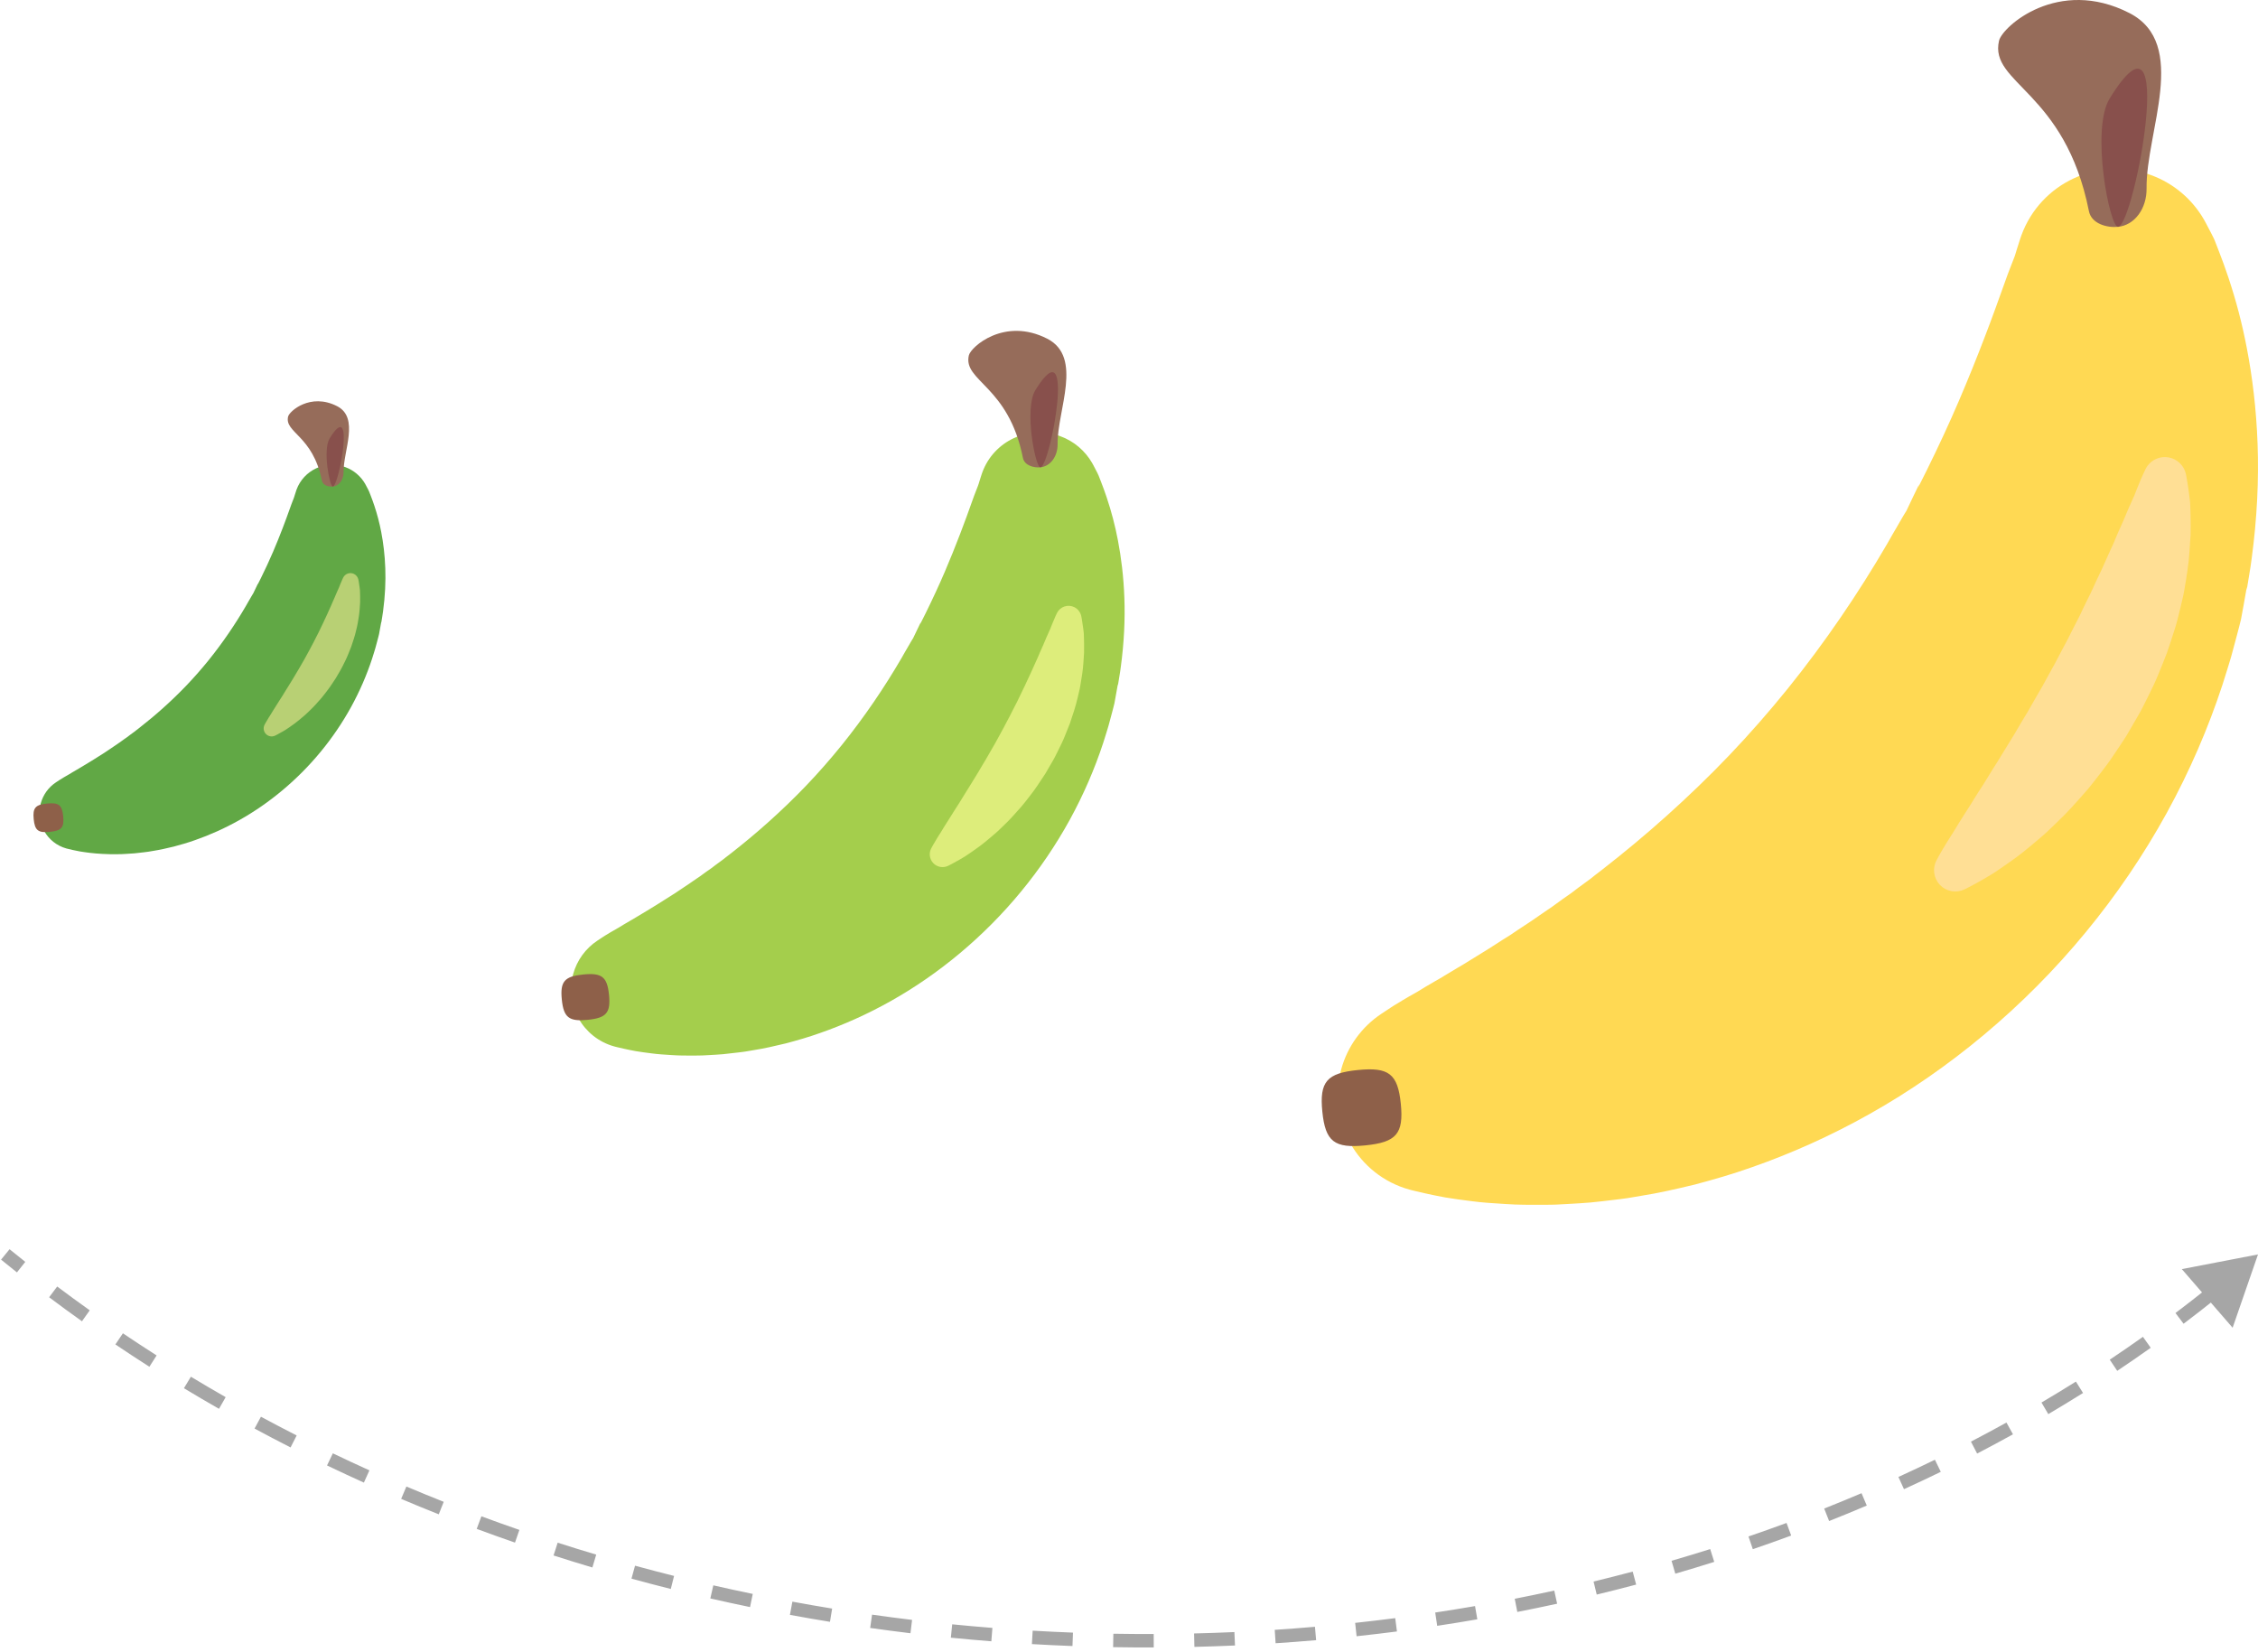 <svg width="425" height="311" viewBox="0 0 425 311" fill="none" xmlns="http://www.w3.org/2000/svg">
<path d="M68.717 91.047C68.717 91.047 68.908 91.378 69.223 92L69.348 92.247C69.392 92.335 69.439 92.418 69.486 92.541L69.78 93.296C69.882 93.567 70.002 93.871 70.112 94.178C70.217 94.478 70.334 94.799 70.447 95.14C70.998 96.786 71.437 98.467 71.761 100.172C72.142 102.152 72.429 104.427 72.519 106.935C72.612 109.443 72.488 112.181 72.099 115.061C72.058 115.424 71.994 115.783 71.936 116.146L71.846 116.694L71.801 116.969L71.789 117.038C71.847 116.859 71.704 117.322 71.717 117.284L71.712 117.312L71.693 117.426C71.594 118.034 71.473 118.644 71.362 119.263L71.352 119.321L71.333 119.397L71.296 119.549L71.22 119.854C71.167 120.057 71.113 120.261 71.06 120.464L70.729 121.696L70.645 122.005L70.561 122.288C70.505 122.477 70.448 122.665 70.388 122.853L70.031 123.992C69.035 127.027 67.718 130.082 66.098 133.037C64.453 136.026 62.532 138.855 60.361 141.487C58.184 144.136 55.753 146.573 53.17 148.734C50.588 150.896 47.853 152.782 45.071 154.345C42.29 155.911 39.47 157.162 36.732 158.117C35.368 158.606 34.011 158.991 32.702 159.34C31.38 159.66 30.108 159.95 28.868 160.143L27.954 160.298C27.653 160.348 27.349 160.376 27.053 160.415C26.46 160.489 25.882 160.554 25.319 160.61C24.753 160.658 24.201 160.689 23.666 160.718L22.877 160.76C22.619 160.773 22.36 160.768 22.109 160.772C21.101 160.776 20.167 160.781 19.299 160.718C18.431 160.663 17.644 160.618 16.93 160.52L15.921 160.387L15.037 160.252C14.489 160.154 14.024 160.052 13.649 159.971C12.899 159.807 12.504 159.697 12.504 159.697C8.818 158.675 6.659 154.859 7.681 151.173C8.125 149.566 9.136 148.173 10.527 147.253L11.211 146.801C11.211 146.801 11.501 146.609 12.038 146.292C12.306 146.134 12.635 145.938 13.019 145.728L13.629 145.356L14.315 144.955C14.799 144.69 15.318 144.35 15.883 144.022C16.449 143.701 17.041 143.306 17.674 142.929C18.305 142.549 18.955 142.103 19.642 141.685C20.313 141.217 21.026 140.784 21.737 140.275L22.277 139.903L22.552 139.72L22.824 139.523L23.371 139.125L23.93 138.736L24.483 138.316L25.045 137.903L25.329 137.695L25.607 137.473L26.172 137.038C27.679 135.863 29.204 134.599 30.707 133.25C32.21 131.9 33.699 130.473 35.136 128.966C36.574 127.461 37.958 125.878 39.279 124.246C41.913 120.977 44.276 117.498 46.303 114.017L46.674 113.362C46.736 113.254 46.798 113.145 46.863 113.038L46.96 112.877L47.04 112.737L47.359 112.184L47.522 111.909L47.607 111.773L47.65 111.704L47.671 111.67L47.696 111.617C47.969 111.05 48.228 110.485 48.503 109.934L48.554 109.83L48.567 109.804C48.586 109.748 48.448 110.193 48.511 109.995L48.531 109.955L48.612 109.793L48.775 109.471L49.097 108.83C49.939 107.122 50.717 105.452 51.398 103.856C52.034 102.369 52.641 100.87 53.218 99.359C53.752 97.975 54.197 96.724 54.575 95.671C54.665 95.407 54.76 95.156 54.845 94.919C54.93 94.687 55.012 94.488 55.087 94.291L55.299 93.746C55.336 93.669 55.364 93.563 55.392 93.471L55.473 93.206C55.675 92.538 55.806 92.18 55.806 92.18C57.161 88.468 61.269 86.559 64.981 87.914C66.616 88.511 67.906 89.651 68.717 91.047V91.047Z" fill="#61A845"/>
<path d="M67.45 109.07C67.45 109.07 67.565 109.605 67.681 110.53C67.697 110.646 67.713 110.768 67.726 110.896L67.748 111.091L67.758 111.31C67.773 111.609 67.775 111.932 67.784 112.281C67.788 112.627 67.789 113.005 67.78 113.391L67.701 114.586C67.648 115.424 67.503 116.314 67.34 117.261C67.304 117.499 67.248 117.734 67.193 117.973L67.02 118.698C66.899 119.186 66.781 119.689 66.614 120.183C66.455 120.689 66.289 121.193 66.117 121.694C65.927 122.196 65.72 122.698 65.513 123.205C65.403 123.456 65.307 123.715 65.185 123.962L64.823 124.706L64.453 125.451C64.332 125.701 64.196 125.943 64.057 126.183C63.783 126.664 63.504 127.143 63.221 127.619C62.924 128.079 62.621 128.536 62.311 128.989C62.014 129.445 61.683 129.872 61.358 130.294C61.028 130.712 60.716 131.135 60.374 131.523C59.692 132.301 59.032 133.047 58.342 133.695L57.839 134.178C57.673 134.336 57.513 134.494 57.342 134.637C57.002 134.924 56.682 135.208 56.361 135.465C55.735 135.996 55.116 136.431 54.568 136.812C54.292 137 54.038 137.179 53.794 137.335C53.568 137.474 53.339 137.609 53.108 137.742C52.786 137.929 52.46 138.109 52.13 138.281C51.901 138.4 51.775 138.459 51.775 138.459C51.489 138.594 51.167 138.636 50.856 138.578C50.544 138.52 50.259 138.365 50.041 138.135C49.823 137.905 49.683 137.612 49.641 137.298C49.599 136.984 49.658 136.665 49.808 136.386L49.834 136.338L50.017 136.004C50.138 135.79 50.317 135.478 50.556 135.097C50.673 134.904 50.807 134.696 50.953 134.471C51.089 134.237 51.243 133.992 51.405 133.728C51.73 133.203 52.114 132.634 52.501 131.992C52.694 131.671 52.911 131.353 53.126 131.016C53.336 130.676 53.547 130.322 53.772 129.966C54.233 129.262 54.673 128.494 55.157 127.726C55.282 127.537 55.394 127.338 55.509 127.138L55.862 126.54L56.225 125.941C56.349 125.742 56.457 125.532 56.576 125.328C56.806 124.915 57.051 124.508 57.289 124.095C57.514 123.674 57.743 123.255 57.977 122.839C58.22 122.427 58.423 121.996 58.649 121.578C58.871 121.158 59.105 120.746 59.304 120.322C59.513 119.906 59.725 119.491 59.94 119.079C60.132 118.667 60.329 118.258 60.531 117.851C60.74 117.452 60.912 117.048 61.095 116.656L61.37 116.074C61.465 115.886 61.553 115.696 61.634 115.502C61.795 115.132 61.96 114.764 62.13 114.397C62.308 114.043 62.441 113.691 62.586 113.354L63.015 112.386C63.152 112.082 63.258 111.798 63.379 111.527C63.501 111.257 63.608 111 63.72 110.763L63.801 110.589L63.871 110.404C63.916 110.284 63.963 110.17 64.007 110.062C64.352 109.196 64.598 108.707 64.598 108.707C64.779 108.346 65.097 108.071 65.481 107.944C65.864 107.817 66.283 107.848 66.644 108.03C67.07 108.243 67.354 108.638 67.45 109.07V109.07Z" fill="#B8D074"/>
<path d="M11.896 153.625C12.109 155.752 11.575 156.35 9.387 156.569C7.199 156.789 6.556 156.309 6.343 154.182C6.13 152.055 6.664 151.457 8.852 151.238C11.04 151.018 11.683 151.498 11.896 153.625V153.625Z" fill="#8E6049"/>
<path d="M62.65 91.575C63.819 91.457 64.684 90.283 64.665 88.857C64.614 84.847 67.698 78.621 63.446 76.446C58.413 73.871 54.456 77.408 54.224 78.409C53.52 81.453 58.891 81.945 60.585 90.461C60.764 91.361 61.862 91.653 62.65 91.575V91.575Z" fill="#966C5A"/>
<path d="M62.053 82.496C60.701 84.689 62.055 91.635 62.651 91.575C63.82 91.457 66.933 74.582 62.053 82.496Z" fill="#88504C"/>
<path d="M205.545 87.111C205.545 87.111 205.851 87.639 206.355 88.635L206.556 89.03C206.626 89.171 206.7 89.304 206.776 89.5L207.246 90.708C207.41 91.142 207.602 91.629 207.777 92.119C207.946 92.6 208.133 93.113 208.313 93.659C209.195 96.292 209.898 98.982 210.416 101.71C211.025 104.878 211.485 108.517 211.628 112.531C211.778 116.544 211.579 120.924 210.956 125.533C210.891 126.113 210.788 126.687 210.695 127.269L210.552 128.145L210.479 128.586L210.461 128.696C210.553 128.409 210.324 129.15 210.345 129.089L210.337 129.135L210.307 129.317C210.148 130.29 209.955 131.265 209.778 132.256L209.761 132.349L209.731 132.47L209.671 132.713L209.55 133.201C209.465 133.526 209.379 133.852 209.294 134.178L208.765 136.149L208.63 136.643L208.496 137.095C208.407 137.398 208.315 137.7 208.219 138L207.647 139.821C206.054 144.679 203.948 149.565 201.354 154.295C198.722 159.077 195.649 163.603 192.176 167.813C188.693 172.052 184.803 175.951 180.671 179.409C176.539 182.868 172.163 185.885 167.712 188.387C163.262 190.893 158.749 192.894 154.369 194.422C152.187 195.204 150.015 195.82 147.92 196.379C145.806 196.89 143.771 197.355 141.786 197.664L140.325 197.911C139.843 197.991 139.357 198.036 138.884 198.098C137.935 198.217 137.009 198.321 136.108 198.411C135.203 198.488 134.319 198.537 133.463 198.583L132.202 198.65C131.788 198.672 131.375 198.663 130.973 198.67C129.36 198.677 127.866 198.685 126.476 198.583C125.088 198.495 123.828 198.424 122.685 198.266L121.072 198.054L119.657 197.838C118.78 197.68 118.036 197.519 117.436 197.388C116.237 197.126 115.604 196.951 115.604 196.951C109.707 195.315 106.253 189.209 107.888 183.312C108.598 180.74 110.215 178.511 112.441 177.04L113.535 176.317C113.535 176.317 113.999 176.01 114.858 175.502C115.288 175.249 115.814 174.935 116.428 174.599L117.404 174.004L118.501 173.363C119.276 172.939 120.107 172.395 121.01 171.87C121.917 171.357 122.864 170.724 123.876 170.121C124.887 169.514 125.926 168.8 127.025 168.13C128.099 167.383 129.239 166.689 130.377 165.875L131.242 165.28L131.682 164.987L132.116 164.671L132.992 164.035L133.886 163.412L134.77 162.74L135.671 162.08L136.124 161.747L136.569 161.392L137.473 160.696C139.885 158.816 142.324 156.794 144.729 154.634C147.135 152.475 149.517 150.191 151.816 147.781C154.116 145.373 156.33 142.839 158.444 140.229C162.659 134.998 166.439 129.432 169.683 123.862L170.277 122.815C170.375 122.64 170.475 122.467 170.579 122.295L170.734 122.037L170.861 121.814L171.373 120.929L171.633 120.489L171.769 120.271L171.838 120.162L171.872 120.107L171.912 120.022C172.348 119.114 172.762 118.211 173.203 117.329L173.284 117.163L173.305 117.122C173.335 117.032 173.115 117.744 173.216 117.427L173.248 117.363L173.378 117.104L173.637 116.588L174.153 115.562C175.501 112.831 176.745 110.158 177.835 107.605C178.853 105.226 179.823 102.827 180.746 100.41C181.601 98.195 182.313 96.193 182.917 94.508C183.062 94.087 183.214 93.684 183.351 93.305C183.486 92.935 183.617 92.616 183.738 92.3L184.077 91.428C184.136 91.305 184.181 91.136 184.226 90.989L184.354 90.565C184.678 89.496 184.887 88.922 184.887 88.922C187.056 82.984 193.629 79.928 199.567 82.098C202.184 83.053 204.248 84.876 205.545 87.111V87.111Z" fill="#A4CE4C"/>
<path d="M203.513 115.947C203.513 115.947 203.697 116.803 203.884 118.284C203.908 118.469 203.934 118.664 203.955 118.868L203.99 119.181L204.006 119.531C204.03 120.009 204.033 120.526 204.047 121.084C204.054 121.639 204.056 122.243 204.041 122.861L203.915 124.773C203.829 126.113 203.598 127.537 203.338 129.053C203.28 129.434 203.189 129.81 203.101 130.193L202.825 131.353C202.631 132.133 202.444 132.938 202.176 133.728C201.921 134.537 201.656 135.343 201.381 136.146C201.077 136.949 200.746 137.752 200.414 138.563C200.239 138.965 200.085 139.38 199.889 139.774L199.31 140.965L198.718 142.157C198.525 142.557 198.307 142.944 198.084 143.327C197.646 144.097 197.2 144.863 196.748 145.625C196.272 146.362 195.787 147.093 195.291 147.818C194.816 148.548 194.287 149.231 193.766 149.906C193.238 150.575 192.739 151.252 192.192 151.872C191.1 153.116 190.044 154.31 188.941 155.347L188.136 156.121C187.87 156.372 187.615 156.626 187.341 156.855C186.796 157.314 186.285 157.767 185.77 158.179C184.77 159.029 183.779 159.725 182.902 160.334C182.46 160.636 182.054 160.922 181.664 161.171C181.301 161.393 180.936 161.61 180.567 161.822C180.052 162.122 179.53 162.41 179.001 162.685C178.634 162.875 178.434 162.969 178.434 162.969C177.976 163.186 177.461 163.253 176.962 163.16C176.464 163.067 176.008 162.819 175.659 162.451C175.31 162.083 175.086 161.614 175.019 161.112C174.952 160.609 175.046 160.099 175.286 159.652L175.328 159.577L175.62 159.042C175.814 158.699 176.101 158.2 176.482 157.59C176.67 157.281 176.885 156.949 177.118 156.589C177.335 156.214 177.582 155.822 177.841 155.401C178.361 154.56 178.976 153.65 179.594 152.623C179.904 152.109 180.251 151.6 180.595 151.061C180.93 150.517 181.268 149.95 181.628 149.381C182.366 148.255 183.07 147.025 183.844 145.797C184.045 145.495 184.224 145.175 184.407 144.856L184.972 143.9L185.554 142.941C185.751 142.622 185.924 142.286 186.115 141.96C186.483 141.299 186.875 140.647 187.256 139.986C187.615 139.313 187.983 138.643 188.357 137.978C188.746 137.318 189.071 136.629 189.432 135.96C189.786 135.288 190.162 134.628 190.48 133.95C190.813 133.284 191.153 132.622 191.498 131.962C191.804 131.303 192.119 130.648 192.444 129.997C192.777 129.358 193.052 128.712 193.346 128.084L193.786 127.153C193.937 126.853 194.078 126.548 194.208 126.239C194.465 125.647 194.729 125.057 195.001 124.471C195.286 123.905 195.499 123.34 195.73 122.802L196.418 121.253C196.637 120.767 196.807 120.312 197 119.878C197.194 119.446 197.366 119.036 197.546 118.657L197.676 118.377L197.788 118.082C197.859 117.89 197.934 117.708 198.004 117.535C198.556 116.148 198.95 115.366 198.95 115.366C199.24 114.788 199.748 114.349 200.362 114.146C200.976 113.943 201.646 113.992 202.224 114.283C202.906 114.625 203.36 115.256 203.513 115.947V115.947Z" fill="#DDED7B"/>
<path d="M114.628 187.235C114.97 190.638 114.114 191.595 110.614 191.946C107.113 192.297 106.085 191.529 105.744 188.126C105.403 184.723 106.258 183.766 109.759 183.415C113.259 183.064 114.287 183.832 114.628 187.235V187.235Z" fill="#8E6049"/>
<path d="M195.836 87.954C197.706 87.767 199.09 85.888 199.061 83.606C198.979 77.191 203.913 67.228 197.11 63.748C189.057 59.629 182.725 65.288 182.355 66.889C181.229 71.76 189.822 72.546 192.532 86.173C192.819 87.613 194.576 88.081 195.836 87.954V87.954Z" fill="#966C5A"/>
<path d="M194.879 73.428C192.715 76.937 194.882 88.05 195.836 87.954C197.706 87.767 202.687 60.766 194.879 73.428Z" fill="#88504C"/>
<path d="M414.806 41.289C414.806 41.289 415.315 42.167 416.154 43.823L416.486 44.48C416.603 44.714 416.727 44.936 416.853 45.261L417.633 47.269C417.907 47.991 418.226 48.8 418.517 49.615C418.797 50.415 419.108 51.268 419.409 52.175C420.875 56.553 422.043 61.025 422.904 65.561C423.917 70.828 424.681 76.878 424.92 83.55C425.168 90.222 424.837 97.504 423.802 105.166C423.694 106.13 423.523 107.084 423.369 108.052L423.13 109.509L423.009 110.241L422.979 110.425C423.133 109.948 422.752 111.179 422.787 111.078L422.774 111.154L422.723 111.456C422.458 113.074 422.138 114.695 421.843 116.342L421.815 116.497L421.765 116.698L421.666 117.103L421.464 117.914C421.323 118.455 421.181 118.997 421.039 119.538L420.16 122.815L419.935 123.637L419.712 124.388C419.564 124.891 419.411 125.393 419.252 125.893L418.301 128.92C415.652 136.996 412.151 145.12 407.84 152.982C403.464 160.933 398.355 168.457 392.58 175.457C386.79 182.503 380.323 188.986 373.453 194.734C366.584 200.485 359.309 205.502 351.909 209.662C344.51 213.827 337.009 217.154 329.727 219.695C326.098 220.994 322.487 222.018 319.006 222.948C315.49 223.797 312.107 224.571 308.808 225.084L306.377 225.495C305.577 225.628 304.769 225.703 303.982 225.806C302.404 226.003 300.865 226.176 299.367 226.325C297.863 226.453 296.393 226.535 294.971 226.612L292.873 226.723C292.186 226.76 291.498 226.745 290.83 226.756C288.148 226.768 285.665 226.781 283.353 226.612C281.047 226.466 278.953 226.347 277.052 226.085L274.37 225.733L272.018 225.373C270.559 225.111 269.323 224.842 268.326 224.625C266.332 224.19 265.279 223.898 265.279 223.898C255.476 221.179 249.733 211.027 252.452 201.224C253.632 196.947 256.321 193.243 260.022 190.796L261.84 189.594C261.84 189.594 262.612 189.084 264.04 188.24C264.754 187.818 265.628 187.297 266.65 186.739L268.272 185.75L270.096 184.683C271.384 183.979 272.765 183.073 274.267 182.201C275.775 181.349 277.349 180.296 279.032 179.294C280.712 178.284 282.439 177.097 284.266 175.984C286.053 174.741 287.948 173.587 289.839 172.235L291.278 171.245L292.009 170.758L292.73 170.233L294.187 169.176L295.673 168.14L297.143 167.023L298.64 165.925L299.394 165.373L300.134 164.782L301.637 163.624C305.647 160.499 309.701 157.137 313.7 153.547C317.699 149.957 321.66 146.16 325.482 142.154C329.306 138.15 332.987 133.938 336.501 129.598C343.509 120.901 349.792 111.649 355.185 102.388L356.173 100.647C356.336 100.357 356.502 100.068 356.676 99.784L356.933 99.355L357.145 98.983L357.995 97.512L358.428 96.781L358.654 96.418L358.768 96.237L358.825 96.145L358.892 96.004C359.616 94.495 360.305 92.993 361.037 91.526L361.173 91.251L361.207 91.182C361.258 91.034 360.891 92.216 361.059 91.691L361.113 91.583L361.328 91.153L361.76 90.296L362.617 88.59C364.858 84.048 366.927 79.606 368.738 75.36C370.43 71.406 372.044 67.418 373.578 63.399C374.999 59.717 376.183 56.388 377.188 53.586C377.428 52.886 377.682 52.218 377.908 51.587C378.133 50.971 378.351 50.441 378.552 49.916L379.116 48.466C379.214 48.262 379.288 47.981 379.363 47.736L379.577 47.031C380.115 45.254 380.463 44.301 380.463 44.301C384.069 34.428 394.996 29.349 404.869 32.955C409.219 34.543 412.65 37.574 414.806 41.289V41.289Z" fill="#FFD953"/>
<path d="M411.43 89.23C411.43 89.23 411.737 90.653 412.047 93.115C412.087 93.422 412.131 93.747 412.165 94.086L412.223 94.607L412.25 95.188C412.291 95.983 412.296 96.842 412.319 97.77C412.33 98.692 412.334 99.697 412.308 100.724L412.098 103.902C411.957 106.131 411.572 108.498 411.139 111.018C411.043 111.652 410.892 112.277 410.746 112.913L410.287 114.841C409.965 116.139 409.653 117.478 409.207 118.79C408.784 120.135 408.344 121.476 407.886 122.81C407.381 124.145 406.83 125.48 406.278 126.829C405.987 127.497 405.731 128.186 405.405 128.841L404.444 130.822L403.458 132.803C403.138 133.469 402.776 134.111 402.405 134.749C401.677 136.029 400.936 137.303 400.183 138.569C399.393 139.795 398.585 141.01 397.762 142.214C396.971 143.428 396.092 144.564 395.226 145.686C394.349 146.799 393.518 147.924 392.609 148.955C390.795 151.023 389.039 153.009 387.204 154.731L385.867 156.018C385.424 156.436 384.999 156.858 384.545 157.238C383.639 158.001 382.789 158.756 381.934 159.44C380.27 160.853 378.622 162.01 377.164 163.023C376.43 163.524 375.754 164.001 375.107 164.414C374.504 164.784 373.896 165.144 373.282 165.496C372.426 165.995 371.559 166.474 370.68 166.931C370.069 167.247 369.737 167.404 369.737 167.404C368.975 167.765 368.119 167.875 367.29 167.721C366.462 167.566 365.703 167.153 365.123 166.542C364.543 165.931 364.171 165.152 364.059 164.316C363.948 163.481 364.104 162.631 364.504 161.89L364.573 161.764L365.058 160.875C365.382 160.305 365.858 159.474 366.492 158.461C366.803 157.948 367.161 157.396 367.548 156.797C367.91 156.174 368.321 155.522 368.751 154.821C369.615 153.424 370.639 151.91 371.666 150.203C372.18 149.349 372.757 148.502 373.329 147.607C373.886 146.702 374.448 145.76 375.047 144.814C376.273 142.941 377.443 140.897 378.731 138.856C379.064 138.353 379.362 137.822 379.667 137.291L380.607 135.701L381.573 134.107C381.901 133.576 382.189 133.018 382.506 132.476C383.118 131.378 383.769 130.294 384.403 129.195C385.001 128.075 385.611 126.962 386.234 125.856C386.88 124.759 387.42 123.613 388.022 122.501C388.61 121.384 389.234 120.287 389.763 119.159C390.317 118.053 390.882 116.951 391.456 115.854C391.964 114.758 392.488 113.669 393.028 112.588C393.581 111.525 394.04 110.451 394.528 109.407L395.259 107.859C395.51 107.361 395.744 106.854 395.962 106.34C396.389 105.355 396.828 104.375 397.279 103.401C397.754 102.459 398.108 101.52 398.492 100.625L399.635 98.05C399.999 97.242 400.281 96.486 400.603 95.764C400.926 95.046 401.211 94.364 401.51 93.734L401.726 93.269L401.912 92.779C402.03 92.46 402.155 92.157 402.271 91.869C403.19 89.564 403.844 88.263 403.844 88.263C404.327 87.303 405.172 86.573 406.193 86.236C407.213 85.898 408.327 85.979 409.287 86.462C410.422 87.031 411.176 88.081 411.43 89.23V89.23Z" fill="#FFDF95"/>
<path d="M263.66 207.746C264.227 213.403 262.805 214.994 256.985 215.577C251.166 216.161 249.457 214.884 248.889 209.227C248.322 203.57 249.744 201.979 255.564 201.395C261.383 200.812 263.093 202.089 263.66 207.746V207.746Z" fill="#8E6049"/>
<path d="M398.666 42.692C401.776 42.38 404.077 39.257 404.028 35.463C403.892 24.797 412.095 8.234 400.785 2.45C387.397 -4.399 376.871 5.009 376.255 7.671C374.382 15.769 388.669 17.076 393.175 39.73C393.652 42.124 396.573 42.901 398.666 42.692V42.692Z" fill="#966C5A"/>
<path d="M397.078 18.542C393.48 24.376 397.082 42.851 398.668 42.692C401.777 42.38 410.059 -2.509 397.078 18.542Z" fill="#88504C"/>
<path d="M425 236.102L410.663 238.864L420.224 249.899L425 236.102ZM0.201 237.082C1.192 237.889 2.187 238.689 3.188 239.483L4.759 237.501C3.767 236.715 2.781 235.922 1.799 235.122L0.201 237.082ZM9.248 244.162C11.289 245.696 13.348 247.203 15.426 248.682L16.893 246.622C14.833 245.155 12.79 243.661 10.767 242.14L9.248 244.162ZM21.718 253.043C23.834 254.47 25.968 255.87 28.118 257.243L29.479 255.112C27.346 253.75 25.231 252.362 23.132 250.947L21.718 253.043ZM34.62 261.282C36.804 262.602 39.005 263.894 41.22 265.16L42.474 262.964C40.277 261.709 38.094 260.427 35.928 259.118L34.62 261.282ZM47.913 268.875C50.158 270.086 52.418 271.27 54.691 272.427L55.838 270.174C53.583 269.025 51.34 267.851 49.113 266.649L47.913 268.875ZM61.554 275.818C63.853 276.921 66.166 277.997 68.492 279.046L69.532 276.741C67.224 275.7 64.929 274.632 62.647 273.538L61.554 275.818ZM75.505 282.112C77.853 283.107 80.213 284.075 82.584 285.016L83.517 282.665C81.163 281.731 78.821 280.771 76.491 279.784L75.505 282.112ZM89.728 287.759C92.119 288.646 94.52 289.507 96.931 290.34L97.757 287.95C95.364 287.123 92.981 286.269 90.608 285.388L89.728 287.759ZM104.19 292.762C106.618 293.542 109.054 294.295 111.499 295.023L112.22 292.599C109.793 291.877 107.374 291.129 104.964 290.354L104.19 292.762ZM118.856 297.124C121.316 297.798 123.783 298.445 126.257 299.066L126.872 296.613C124.416 295.997 121.966 295.354 119.525 294.685L118.856 297.124ZM133.697 300.849C136.183 301.417 138.675 301.959 141.173 302.474L141.684 299.998C139.203 299.486 136.729 298.948 134.26 298.384L133.697 300.849ZM148.681 303.941C151.189 304.404 153.702 304.84 156.218 305.25L156.625 302.755C154.126 302.347 151.631 301.914 149.14 301.454L148.681 303.941ZM163.782 306.403C166.307 306.76 168.835 307.092 171.366 307.397L171.669 304.887C169.155 304.583 166.644 304.254 164.137 303.899L163.782 306.403ZM178.971 308.235C181.509 308.489 184.049 308.716 186.589 308.916L186.789 306.395C184.265 306.196 181.743 305.97 179.222 305.719L178.971 308.235ZM194.223 309.441C196.769 309.589 199.315 309.712 201.862 309.808L201.957 307.281C199.428 307.185 196.899 307.064 194.37 306.916L194.223 309.441ZM209.511 310.018C212.061 310.062 214.61 310.08 217.157 310.071L217.149 307.542C214.619 307.551 212.087 307.533 209.555 307.49L209.511 310.018ZM224.811 309.967C227.36 309.906 229.908 309.818 232.452 309.704L232.339 307.178C229.812 307.291 227.282 307.378 224.75 307.439L224.811 309.967ZM240.095 309.283C242.641 309.116 245.182 308.923 247.72 308.703L247.502 306.184C244.982 306.402 242.458 306.594 239.93 306.76L240.095 309.283ZM255.338 307.963C257.875 307.69 260.407 307.39 262.933 307.064L262.609 304.556C260.101 304.88 257.586 305.178 255.067 305.449L255.338 307.963ZM270.512 306.002C273.036 305.621 275.554 305.213 278.063 304.778L277.632 302.287C275.14 302.718 272.641 303.123 270.134 303.501L270.512 306.002ZM285.589 303.391C288.095 302.901 290.593 302.384 293.082 301.84L292.542 299.37C290.071 299.91 287.591 300.423 285.103 300.91L285.589 303.391ZM300.537 300.124C303.02 299.523 305.494 298.895 307.957 298.24L307.307 295.796C304.862 296.446 302.407 297.07 299.942 297.666L300.537 300.124ZM315.325 296.19C317.78 295.477 320.223 294.736 322.654 293.968L321.892 291.557C319.48 292.319 317.055 293.054 314.619 293.762L315.325 296.19ZM329.917 291.58C332.337 290.752 334.744 289.897 337.137 289.014L336.262 286.642C333.888 287.518 331.5 288.366 329.099 289.187L329.917 291.58ZM344.279 286.281C346.656 285.338 349.019 284.367 351.365 283.368L350.375 281.041C348.048 282.032 345.705 282.995 343.346 283.93L344.279 286.281ZM358.367 280.283C360.694 279.223 363.003 278.135 365.295 277.019L364.188 274.745C361.916 275.852 359.626 276.931 357.319 277.982L358.367 280.283ZM372.134 273.577C374.402 272.399 376.651 271.192 378.88 269.957L377.655 267.745C375.445 268.969 373.216 270.165 370.968 271.333L372.134 273.577ZM385.531 266.156C387.731 264.858 389.91 263.532 392.069 262.177L390.724 260.035C388.586 261.377 386.426 262.692 384.246 263.978L385.531 266.156ZM398.502 258.012C400.626 256.594 402.728 255.148 404.807 253.672L403.344 251.61C401.285 253.071 399.203 254.504 397.098 255.909L398.502 258.012ZM410.992 249.146C413.032 247.607 415.047 246.039 417.037 244.443L415.455 242.47C413.484 244.051 411.489 245.603 409.469 247.127L410.992 249.146Z" fill="#A6A6A6"/>
</svg>

